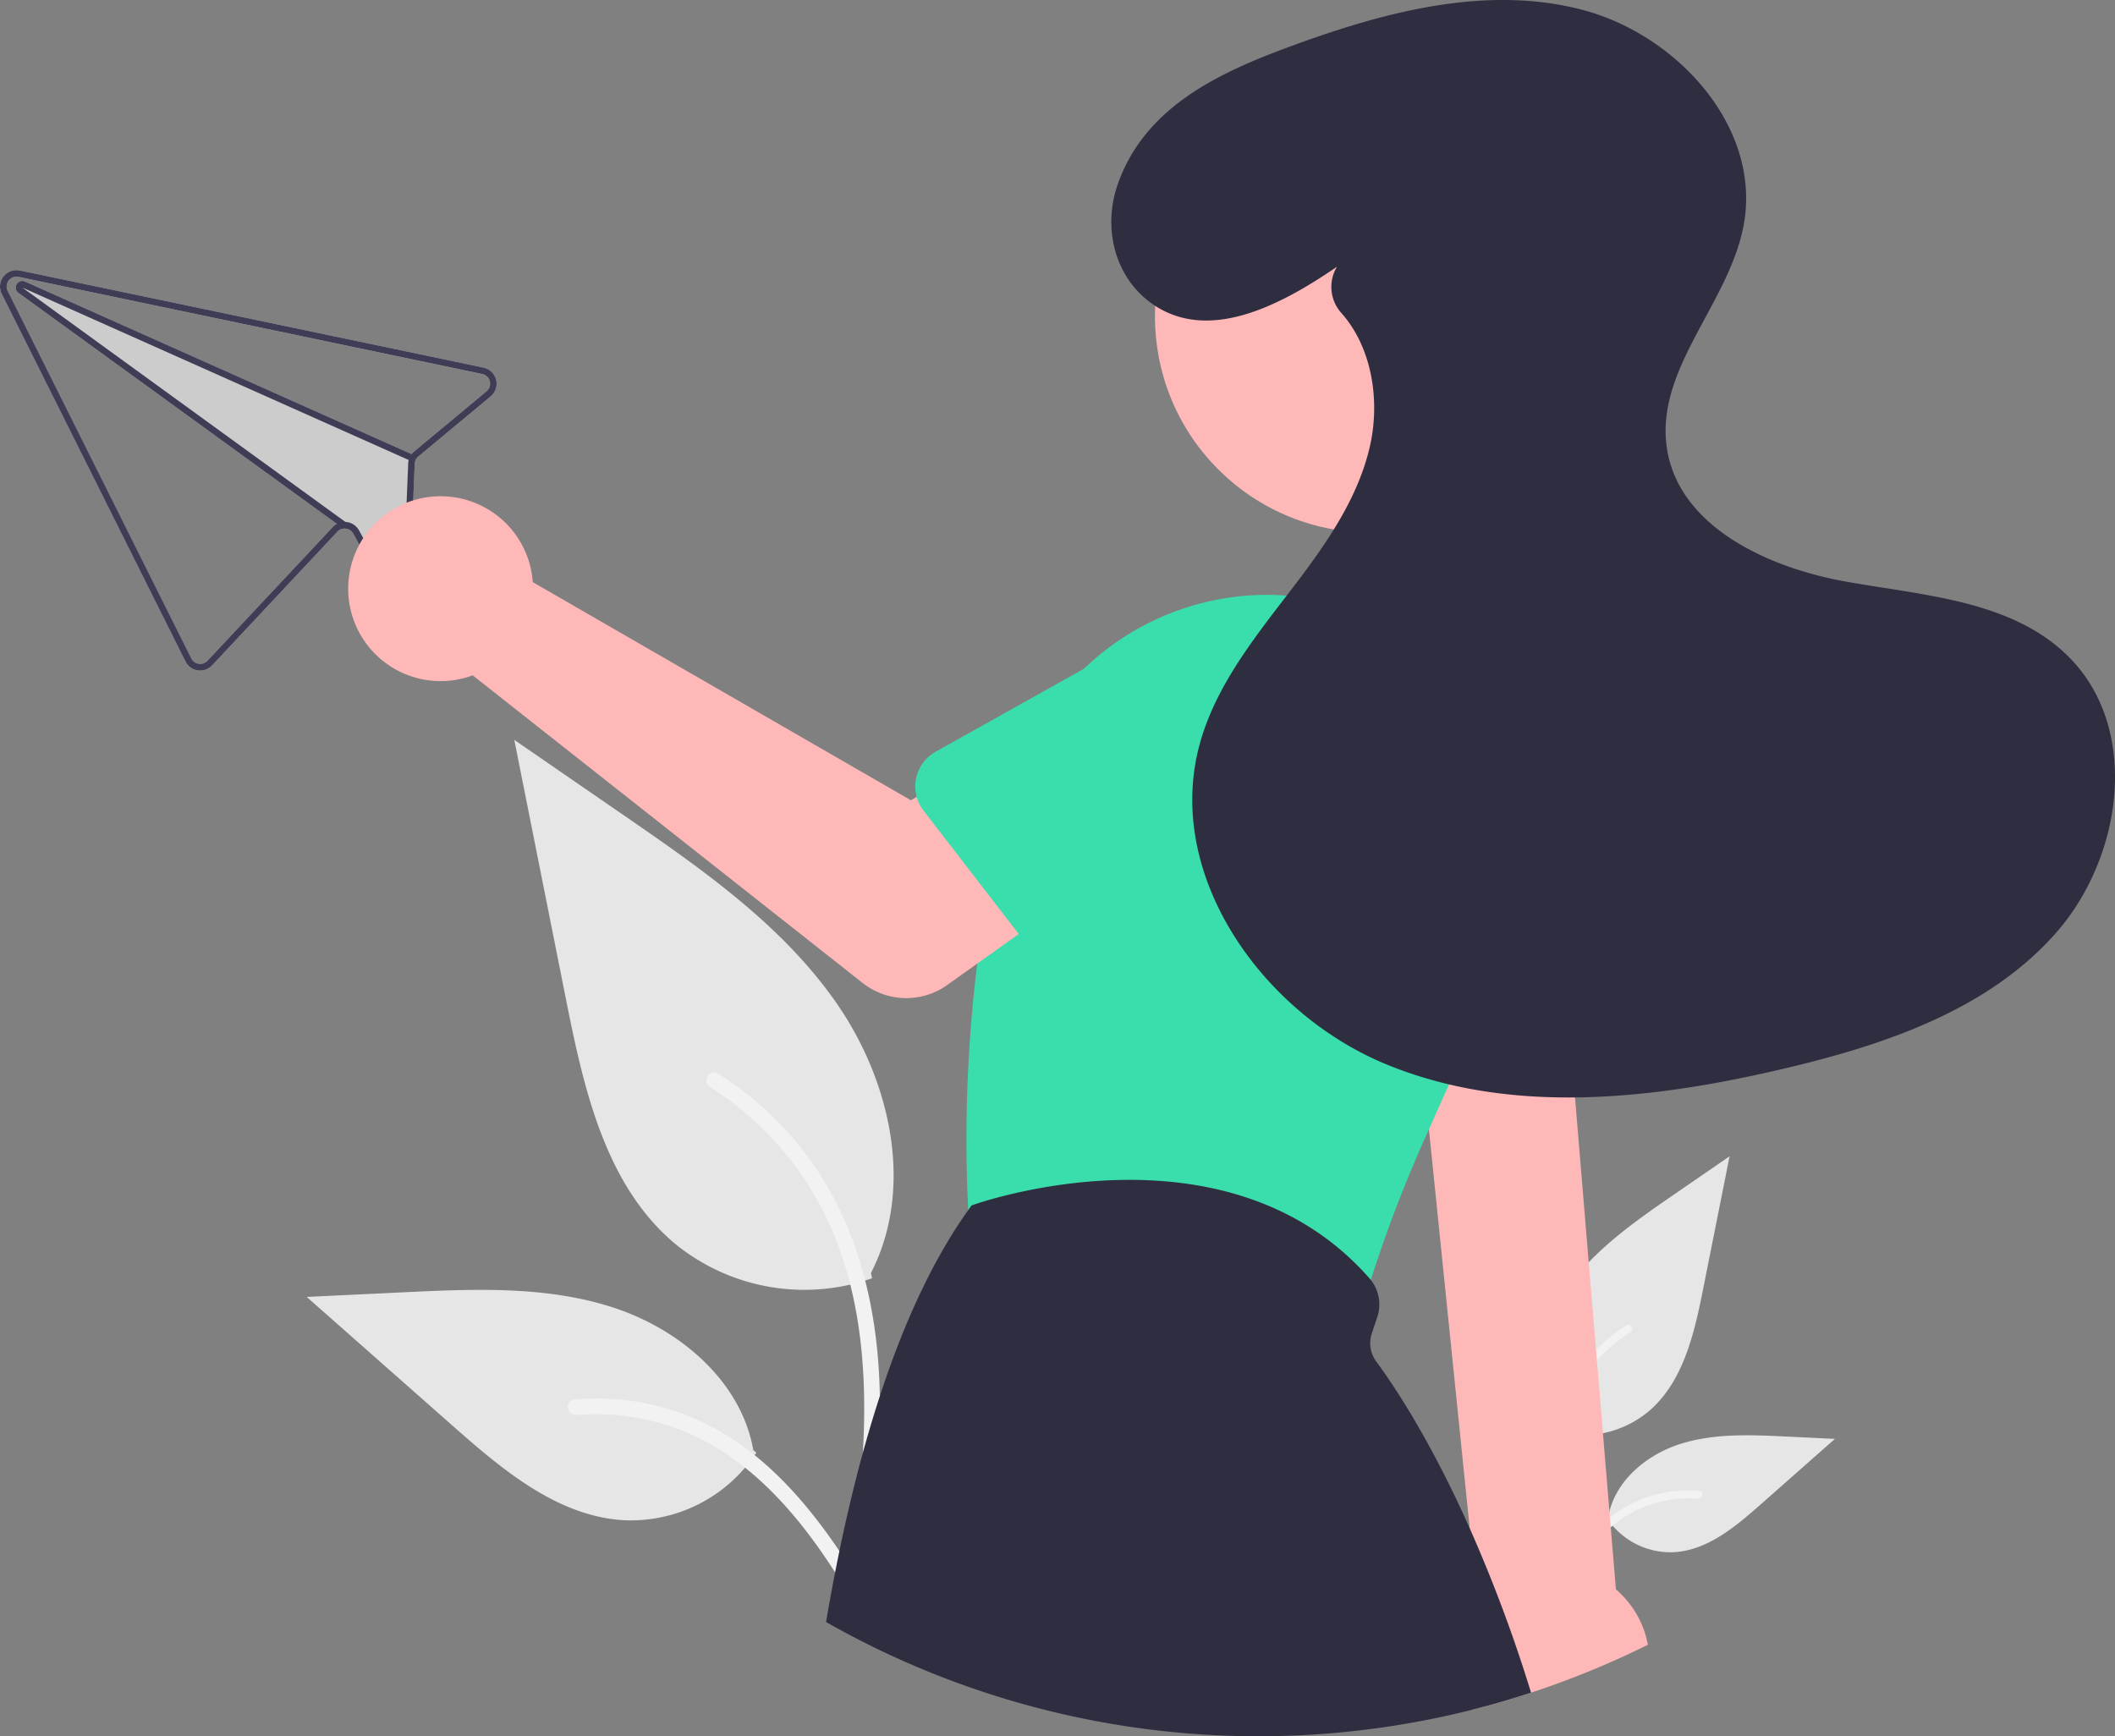 <svg xmlns="http://www.w3.org/2000/svg" width="347.807" height="285.53" viewBox="0 0 347.807 285.53">
  <rect x="0" y="0" width="347.807" height="285.53" fill="#808080" stroke="none"/>
  <g id="Group_1403" data-name="Group 1403" transform="translate(-0.001)">
    <path id="Path_2483" data-name="Path 2483" d="M747.65,582.531a17.044,17.044,0,0,0,16.458-2.9c5.765-4.838,7.572-12.81,9.043-20.19l4.35-21.831-9.107,6.27c-6.549,4.509-13.245,9.163-17.78,15.695s-6.514,15.448-2.87,22.515" transform="translate(-493.074 -347.467)" fill="#e6e6e6"/>
    <path id="Path_2484" data-name="Path 2484" d="M749.4,632.515c-.922-6.714-1.869-13.514-1.223-20.3a31.926,31.926,0,0,1,6.156-16.739A27.847,27.847,0,0,1,761.475,589c.714-.451,1.372.681.661,1.13a26.472,26.472,0,0,0-10.471,12.634c-2.28,5.8-2.646,12.119-2.253,18.279.238,3.725.741,7.425,1.248,11.121a.678.678,0,0,1-.457.805.659.659,0,0,1-.805-.457Z" transform="translate(-494.043 -371.02)" fill="#f2f2f2"/>
    <path id="Path_2485" data-name="Path 2485" d="M767.034,636.05a12.547,12.547,0,0,0,10.932,5.642c5.534-.263,10.147-4.125,14.3-7.792l12.284-10.846-8.13-.389c-5.846-.28-11.844-.541-17.412,1.262s-10.7,6.142-11.722,11.906" transform="translate(-502.801 -386.435)" fill="#e6e6e6"/>
    <path id="Path_2486" data-name="Path 2486" d="M745.727,659.487c4.436-7.85,9.582-16.574,18.777-19.362a20.954,20.954,0,0,1,7.9-.815c.839.072.629,1.365-.208,1.293a19.466,19.466,0,0,0-12.6,3.334,32.76,32.76,0,0,0-8.663,9.348c-1.435,2.184-2.719,4.462-4,6.736C746.512,660.747,745.311,660.222,745.727,659.487Z" transform="translate(-492.977 -394.133)" fill="#f2f2f2"/>
    <path id="Path_2487" data-name="Path 2487" d="M493.648,499.533a33.591,33.591,0,0,1-32.437-5.714c-11.361-9.536-14.923-25.246-17.822-39.793L434.816,411l17.948,12.358c12.907,8.887,26.1,18.059,35.042,30.932s12.838,30.445,5.657,44.374" transform="translate(-350.24 -289.325)" fill="#e6e6e6"/>
    <path id="Path_2488" data-name="Path 2488" d="M518.939,598.045c1.817-13.232,3.684-26.634,2.41-40.007-1.132-11.877-4.755-23.478-12.132-32.99a54.879,54.879,0,0,0-14.08-12.759c-1.408-.889-2.7,1.343-1.3,2.228a52.173,52.173,0,0,1,20.637,24.9c4.493,11.428,5.214,23.885,4.44,36.025-.468,7.341-1.461,14.634-2.461,21.918a1.337,1.337,0,0,0,.9,1.587,1.3,1.3,0,0,0,1.587-.9Z" transform="translate(-377.065 -335.745)" fill="#f2f2f2"/>
    <path id="Path_2489" data-name="Path 2489" d="M445.627,605.011a24.727,24.727,0,0,1-21.545,11.12c-10.906-.518-20-8.13-28.184-15.356L371.689,579.4l16.023-.767c11.523-.551,23.342-1.066,34.317,2.488s21.1,12.1,23.1,23.465" transform="translate(-321.25 -366.125)" fill="#e6e6e6"/>
    <path id="Path_2490" data-name="Path 2490" d="M504.726,651.2c-8.743-15.471-18.885-32.665-37.006-38.16a41.292,41.292,0,0,0-15.565-1.607c-1.653.142-1.24,2.69.41,2.548a38.364,38.364,0,0,1,24.84,6.572c7,4.767,12.457,11.4,17.073,18.424,2.827,4.305,5.36,8.793,7.893,13.275.809,1.432,3.175.4,2.357-1.051Z" transform="translate(-357.718 -381.297)" fill="#f2f2f2"/>
    <path id="Path_2491" data-name="Path 2491" d="M357.943,284.177l-75.281-15.772-.978-.2a2.705,2.705,0,0,0-2.976,3.86L308.919,332.5a2.714,2.714,0,0,0,2.024,1.464,2.687,2.687,0,0,0,2.363-.826l20.6-21.985a1.574,1.574,0,0,1,1.154-.512,1.628,1.628,0,0,1,1.454.834l4.294,7.83a2.642,2.642,0,0,0,2.967,1.338l.021,0a2.646,2.646,0,0,0,2.082-2.526l.743-18.138a1.654,1.654,0,0,1,.162-.652,1.76,1.76,0,0,1,.423-.529l11.9-9.89a2.707,2.707,0,0,0-1.171-4.731Zm.482,3.9-11.9,9.89a2.669,2.669,0,0,0-.419.428L282.536,270.02a.939.939,0,0,0-.175-.06,1.083,1.083,0,0,0-.891,1.933l52.354,37.981a2.593,2.593,0,0,0-.7.543l-20.6,21.985a1.623,1.623,0,0,1-2.633-.383l-30.211-60.444a1.627,1.627,0,0,1,1.786-2.314l1,.21,75.257,15.766a1.626,1.626,0,0,1,.707,2.84Z" transform="translate(-278.419 -223.722)" fill="#ccc"/>
    <path id="Path_2492" data-name="Path 2492" d="M357.943,284.177l-75.281-15.772-.978-.2a2.705,2.705,0,0,0-2.976,3.86L308.919,332.5a2.714,2.714,0,0,0,2.024,1.464,2.687,2.687,0,0,0,2.363-.826l20.6-21.985a1.574,1.574,0,0,1,1.154-.512,1.628,1.628,0,0,1,1.454.834l4.294,7.83a2.642,2.642,0,0,0,2.967,1.338l.021,0a2.646,2.646,0,0,0,2.082-2.526l.743-18.138a1.654,1.654,0,0,1,.162-.652,1.76,1.76,0,0,1,.423-.529l11.9-9.89a2.707,2.707,0,0,0-1.171-4.731Zm.482,3.9-11.9,9.89a2.669,2.669,0,0,0-.418.428,2.513,2.513,0,0,0-.285.453,2.593,2.593,0,0,0-.193.515v.005a2.559,2.559,0,0,0-.082.568l-.743,18.138a1.571,1.571,0,0,1-1.247,1.515l-.011,0a1.574,1.574,0,0,1-1.784-.8l-4.295-7.835a2.7,2.7,0,0,0-2.225-1.4h-.005c-.062,0-.123-.005-.184,0a2.632,2.632,0,0,0-1.227.312,2.594,2.594,0,0,0-.7.543l-20.6,21.985a1.623,1.623,0,0,1-2.633-.383l-30.211-60.444a1.627,1.627,0,0,1,1.786-2.314l1,.21,75.257,15.766a1.626,1.626,0,0,1,.707,2.84Z" transform="translate(-278.419 -223.722)" fill="#3f3d56"/>
    <path id="Path_2493" data-name="Path 2493" d="M348.547,300.017l-.441.988-.277-.12v-.005L284.31,272.531l53.127,38.548h.005l.141.107-.633.876-.924-.672-52.354-37.981a1.083,1.083,0,0,1,.891-1.933.943.943,0,0,1,.175.06l63.568,28.375Z" transform="translate(-280.622 -225.237)" fill="#3f3d56"/>
    <path id="Path_2494" data-name="Path 2494" d="M706.259,464.02l2.747,26.86.054.552.816,7.966,6.706,65.585v.011l1.3,12.724a15.182,15.182,0,0,0-1.346,2.169,15.619,15.619,0,0,0,.454,14.953q4.907-1.233,9.68-2.812a145.819,145.819,0,0,0,19.208-7.874,15.635,15.635,0,0,0-5.251-9.112L733.9,494.147l-.589-7.095-1.92-23.032Z" transform="translate(-474.892 -313.673)" fill="#ffb8b8"/>
    <circle id="Ellipse_10" data-name="Ellipse 10" cx="35.555" cy="35.555" r="35.555" transform="translate(175.2 52.047) rotate(-45)" fill="#ffb8b8"/>
    <path id="Path_2495" data-name="Path 2495" d="M572.591,467.859c.006.07.011.141.016.206a6.525,6.525,0,0,0,5.1,5.819l53.061,11.589a6.571,6.571,0,0,0,1.4.151,6.5,6.5,0,0,0,6.268-4.775c.114-.422.238-.854.373-1.3v-.005a221.957,221.957,0,0,1,9.556-24.751q1.549-3.529,3.315-7.392c.216-.476.438-.957.655-1.438q3.642-7.909,8.128-17.121a42.613,42.613,0,0,0,3.293-9.426,43.094,43.094,0,0,0-2.179-25.757,42.563,42.563,0,0,0-2.352-4.84,43.292,43.292,0,0,0-34.253-21.8c-1.12-.092-2.233-.135-3.353-.135a43.531,43.531,0,0,0-30.008,12.178A42.49,42.49,0,0,0,581.06,395.6c-.14.395-.27.795-.4,1.2a160.909,160.909,0,0,0-4.8,19.317c-.719,3.877-1.3,7.7-1.774,11.427a235.754,235.754,0,0,0-1.493,40.326Z" transform="translate(-413.381 -269.064)" fill="#3adeac"/>
    <path id="Path_2496" data-name="Path 2496" d="M529.618,617.5a143.868,143.868,0,0,0,106.257,14.428q4.907-1.233,9.68-2.812a241.921,241.921,0,0,0-10.091-27.033v-.011c-6.5-14.574-12.47-23.491-15.38-27.428a5.057,5.057,0,0,1-.719-4.591l.9-2.709a6.5,6.5,0,0,0-1.065-6.1v-.005c-.059-.076-.124-.151-.189-.227-23.637-26.931-64.844-12.238-65.261-12.086l-.206.076-.13.178c-.141.195-.281.384-.416.584C541.829,565.422,534.4,589.487,529.618,617.5Z" transform="translate(-393.775 -350.766)" fill="#2f2e41"/>
    <path id="Path_2497" data-name="Path 2497" d="M414.306,348.661a15.237,15.237,0,0,1,.346,2.374l62.185,35.875,15.115-8.7L508.066,399.3l-25.261,18a11.581,11.581,0,0,1-13.894-.339l-64.124-50.588a15.2,15.2,0,1,1,9.519-17.721Z" transform="translate(-327.049 -255.313)" fill="#ffb8b8"/>
    <path id="Path_2498" data-name="Path 2498" d="M556.972,405.256v.005a6.491,6.491,0,0,0,1.125,2.244l10.61,13.747,5.056,6.56,4.434,5.743a6.513,6.513,0,0,0,9.848.541l16.1-16.721,6.646-6.906a18.091,18.091,0,1,0-22.183-28.586l-4.153,2.32-24.384,13.638a6.527,6.527,0,0,0-3.1,7.414Z" transform="translate(-406.23 -274.209)" fill="#3adeac"/>
    <path id="Path_2499" data-name="Path 2499" d="M686.974,426.133l1.017,32.474.005.205a6.512,6.512,0,0,0,7.668,6.208l4.4-.795,1.125-.206h.005l3.656-.66,19.462-3.515,3.726-.671a6.52,6.52,0,0,0,5.013-8.5l-10.5-31.078a18.089,18.089,0,1,0-35.583,6.533Z" transform="translate(-465.898 -286.466)" fill="#3adeac"/>
    <path id="Path_2500" data-name="Path 2500" d="M653.464,229.87c-9.138,6.254-21.137,12.684-30.471,6.023-6.128-4.373-8.059-12.472-5.574-19.579,4.469-12.78,16.748-18.407,28.49-22.72,15.264-5.607,31.885-10.067,47.642-6.052s29.684,19.272,26.84,35.282c-2.288,12.875-14.433,23.589-12.708,36.551,1.735,13.046,16.407,19.913,29.36,22.245S764.49,284.7,773.8,294.006c11.875,11.869,8.909,33.083-2.264,45.613s-28.036,18.211-44.375,22.072c-21.648,5.116-45.063,7.8-65.623-.686s-36.56-31.347-30.6-52.779c2.516-9.053,8.442-16.7,14.17-24.153s11.527-15.238,13.712-24.376c1.821-7.615.473-16.457-4.577-22.17a6.423,6.423,0,0,1-.86-7.508Z" transform="translate(-433.611 -186)" fill="#2f2e41"/>
  </g>
</svg>
